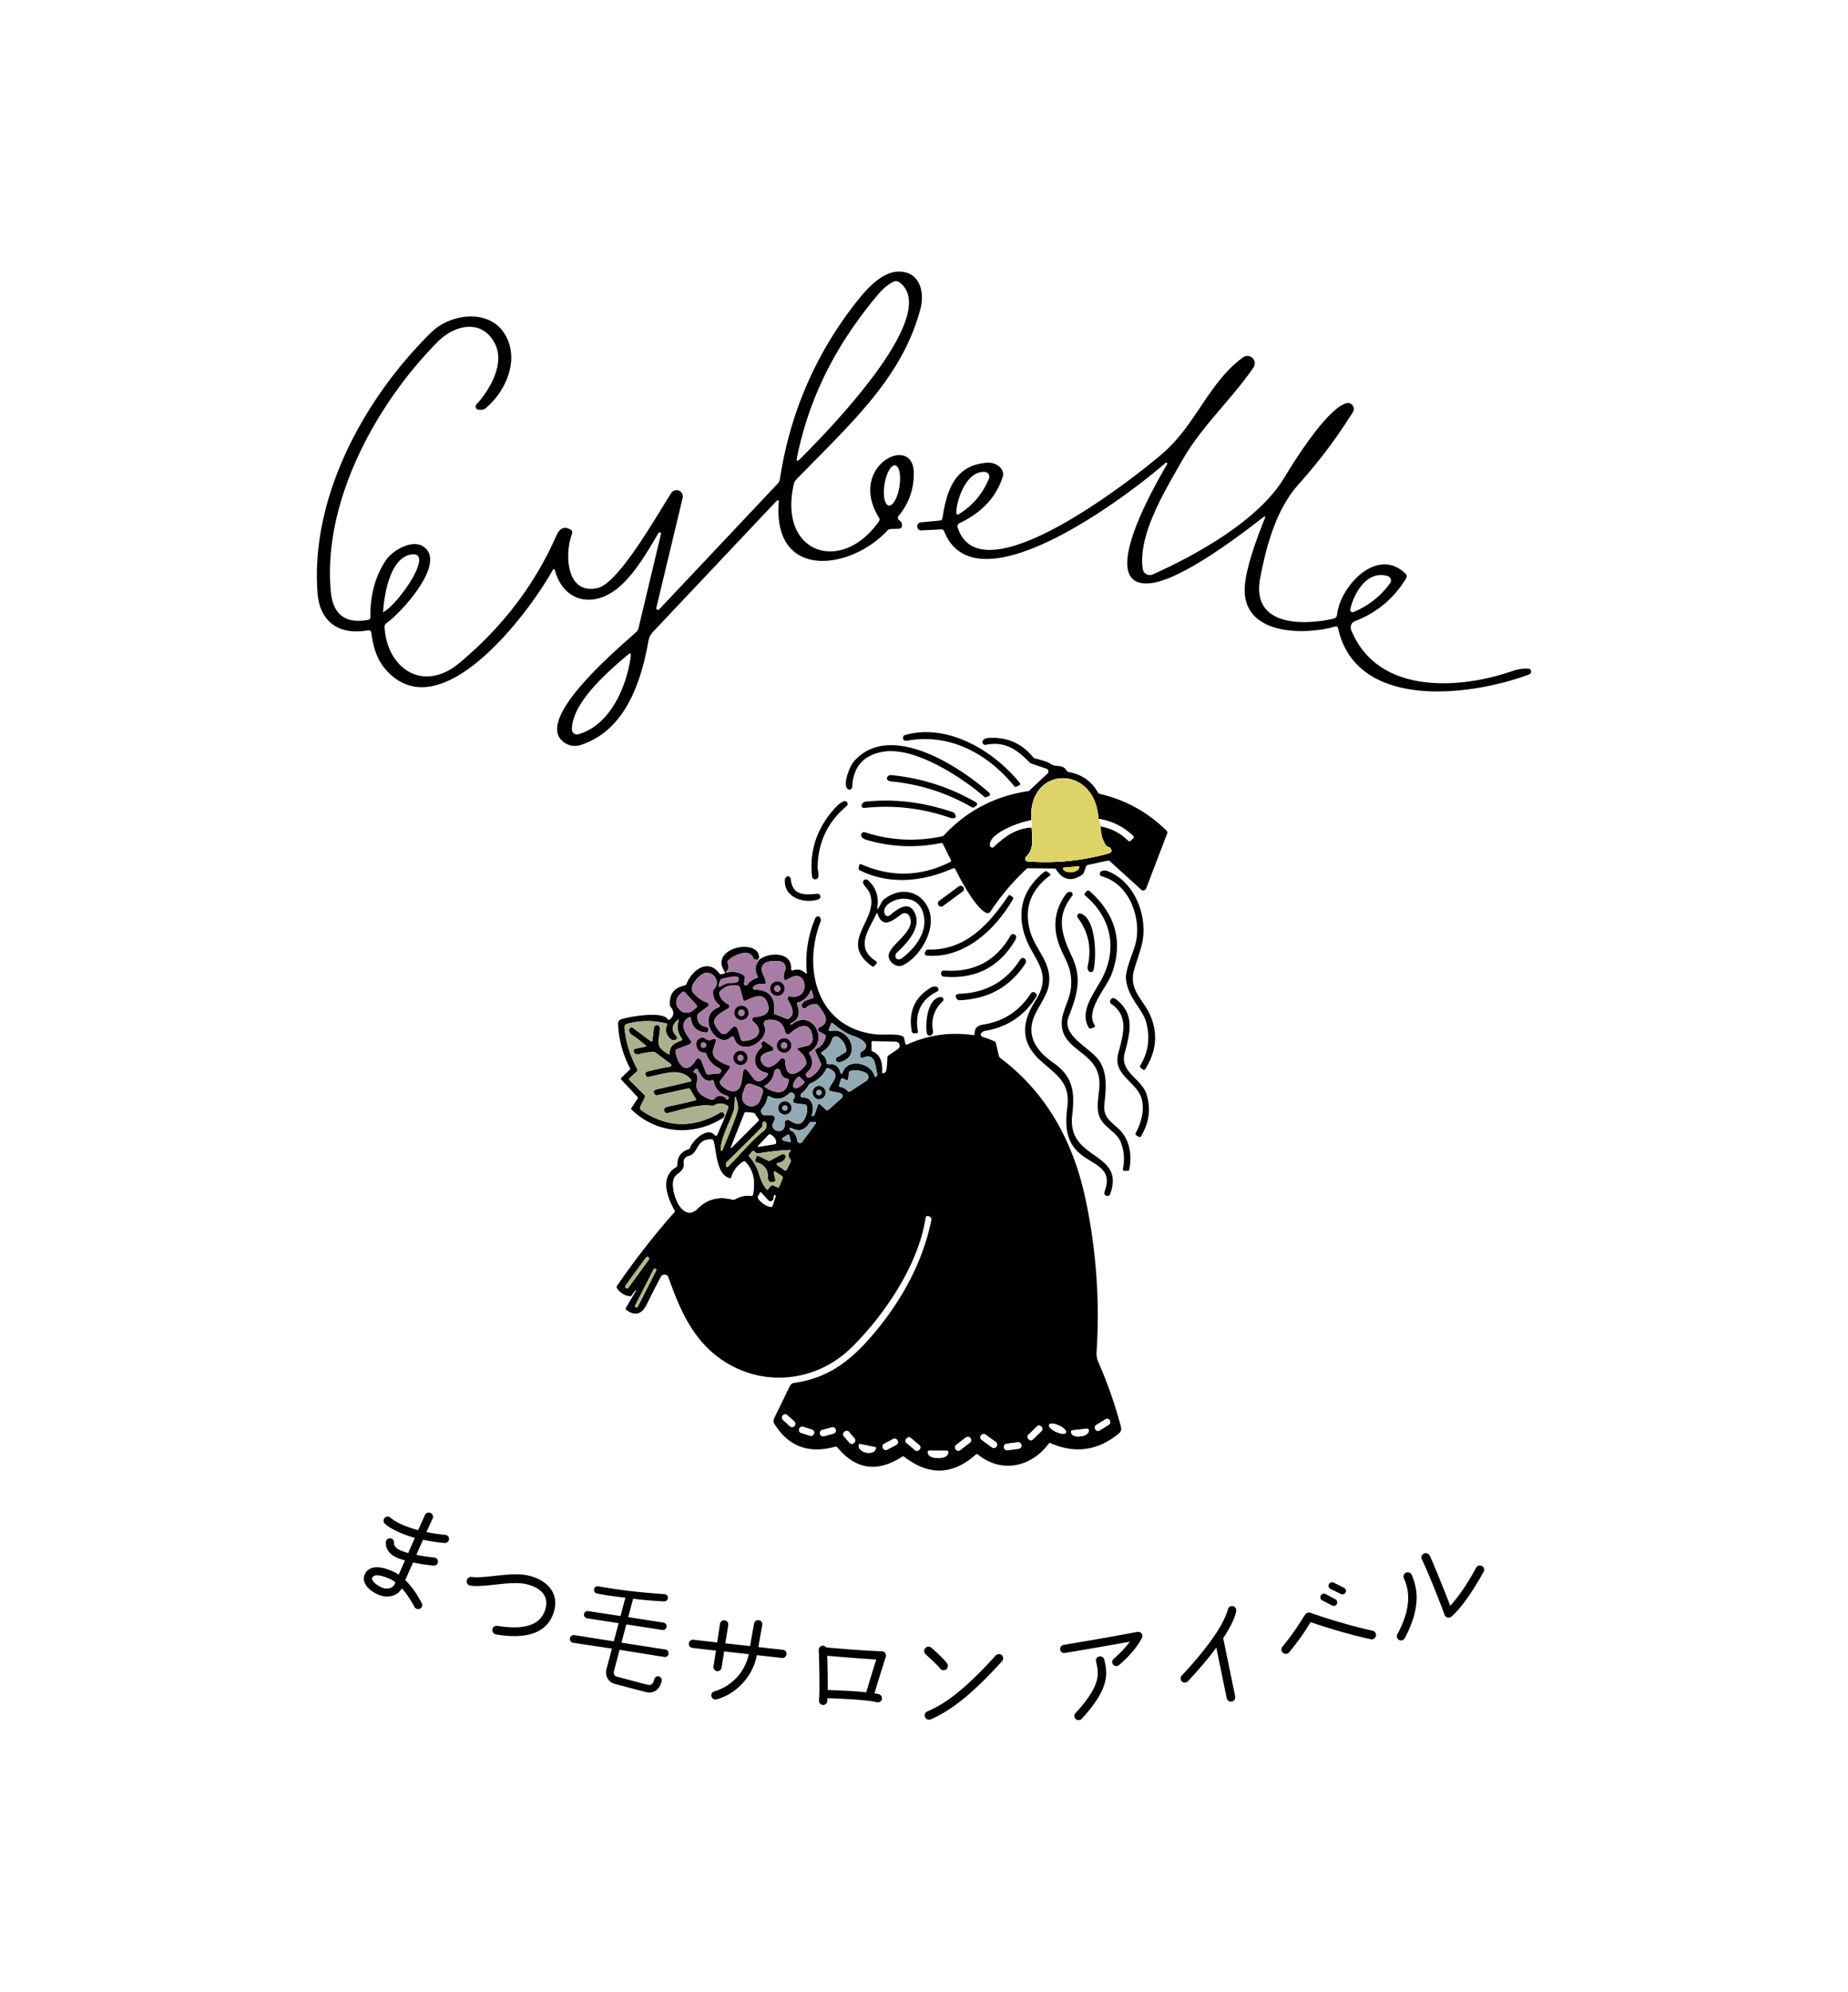 <?xml version="1.0" encoding="UTF-8"?> <svg xmlns="http://www.w3.org/2000/svg" width="617.155" height="176mm" viewBox="0 0 462.866 498.898"><defs><style>.cls-1{fill:#92aab4}.cls-1,.cls-2,.cls-3,.cls-4,.cls-6,.cls-7,.cls-8{stroke-width:0}.cls-2{fill:#a87da5}.cls-4{fill:none}.cls-6{fill:#b0ba86}.cls-7{fill:#fff}.cls-8{fill:#aab18d}</style></defs><path class="cls-7" d="M0 0h462.866v498.898H0z" id="_レイヤー_2"></path><g id="_レイヤー_1"><path class="cls-4" d="M247.72 119.836a1.182 1.182 0 0 0-.973-1.607c-4.382-.48-7.079 6.404-7.221 10.047-.026.635.233.778.765.44 3.435-2.164 5.911-5.133 7.428-8.88zm-23.503-3.267c-1.026-.168-2.232 1.958-2.675 4.731-.438 2.776.028 5.161 1.063 5.33 1.027.168 2.233-1.958 2.675-4.731.439-2.776-.028-5.161-1.063-5.33zM102.862 138.91c-6.338 1.152-6.914 14.45-6.914 14.45 3.824-1.934 13.252-15.603 6.914-14.45zm236.177 14.4c3.733-1.582 6.78-3.98 9.126-7.208a1.173 1.173 0 0 0-.622-1.815c-5.224-1.53-8.478 4.433-9.334 8.336a.606.606 0 0 0 .83.687z"></path><path class="cls-3" d="M382.806 167.493c-1.258-.091-2.645.116-4.162.648-13.405 4.615-33.668 5.795-40.215-10.346-.35-.881.065-1.866.947-2.203 5.497-2.127 9.762-5.705 12.808-10.722a.946.946 0 0 0-.155-1.18c-7.066-6.896-16.361 3.112-17.139 10.307-.052.48-.402.869-.868.972-7.675 1.737-20.743 1.958-18.37-10.254 1.568-8.129 3.98-17.126 9.645-23.453a130.373 130.373 0 0 0 13.56-18.033c.74-1.192-.415-2.644-1.75-2.204-4.952 1.673-12.809 14.3-15.57 18.837-6.352 10.45-21.715 19.058-32.8 24.023a1.792 1.792 0 0 1-2.514-1.374c-1.27-8.647 5.795-20.004 10.047-27.471 4.693-8.207 12.264-15.09 17.683-22.973a1.851 1.851 0 0 0-.233-2.372 1.832 1.832 0 0 0-2.373-.182c-8.53 6.197-11.849 16.854-19.99 23.932-6.547 5.704-45.829 36.896-51.507 18.617a.837.837 0 0 1 .44-.999c5.614-2.644 9.231-6.52 10.852-11.616.648-2.035-1.725-3.668-3.695-3.552-8.284.467-10.32 6.897-11.396 13.91a.703.703 0 0 1-.635.597l-4.77.44a1.008 1.008 0 0 0-.908 1.077.997.997 0 0 0 1.05.933l4.978-.246c.35-.013.584.143.713.467 8.025 20.315 47.06-9.723 55.435-17.113a.274.274 0 0 1 .35-.013.28.28 0 0 1 .065.35c-2.502 4.227-18.02 30.738-4.55 29.83 7.583-.505 22.48-11.745 28.585-16.542.532-.427.674-.324.415.312-3.124 7.765-4.796 13.495-5.004 17.164-.674 12.083 14.87 12.122 22.61 9.879.427-.117.687.039.777.466 4.616 20.717 33.409 16.945 47.851 11.526.752-.286.583-1.388-.207-1.44zm-143.28-39.217c.142-3.643 2.839-10.527 7.22-10.047.779.09 1.258.881.973 1.607-1.517 3.747-3.993 6.716-7.428 8.88-.532.338-.791.195-.765-.44zm98.683 24.347c.856-3.903 4.11-9.866 9.334-8.336a1.173 1.173 0 0 1 .622 1.815c-2.346 3.228-5.393 5.626-9.126 7.208a.606.606 0 0 1-.83-.687z"></path><path class="cls-4" d="M157.307 163.966c-5.237 4.408-14.001 12.031-14.066 18.734-.013.842.79 1.452 1.608 1.231 8.115-2.295 12.225-12.29 13.132-19.589.091-.713-.142-.83-.674-.376zm-54.445-25.056c-6.338 1.152-6.914 14.45-6.914 14.45 3.824-1.934 13.252-15.603 6.914-14.45zm119.743-12.28c1.027.168 2.233-1.958 2.675-4.731.439-2.776-.028-5.161-1.063-5.33-1.026-.168-2.232 1.958-2.675 4.731-.438 2.776.028 5.161 1.063 5.33zm-22.218-11.655c5.056-5.07 36.002-36.053 24.891-44.26a1.438 1.438 0 0 0-1.49-.142c-1.362.648-2.723 1.802-4.11 3.474-10.41 12.51-16.957 25.41-20.056 40.513-.194.985.052 1.128.765.415z"></path><path class="cls-3" d="M199.428 120.135c13.975-14.39 26.369-25.397 31.049-42.51 1.244-4.511-.104-9.606-5.354-9.593-4.291 0-8.194 4.511-10.787 7.817-10.163 13.029-16.49 27.743-18.992 44.156-.065.44-.26.817-.557 1.14l-29.688 31.504c-.299.31-.817.026-.713-.39l6.598-27.548a1.561 1.561 0 0 0-.907-1.802 1.553 1.553 0 0 0-1.932.57c-3.267 4.966-13.055 22.597-18.474 23.815-7.934 1.79-8.31-8.673-6.378-13.625.13-.35 0-.752-.324-.96-.83-.53-1.582-.621-2.256-.271-.506.246-.972.855-1.413 1.853-5.38 12.2-13.47 22.804-24.282 31.814-8.971 7.468-18.072 1.452-18.694-8.997a1.11 1.11 0 0 1 .492-1.024c3.682-2.645 13.91-13.833 10.074-18.422-2.749-3.306-8.505.065-10.255 2.697-2.645 3.98-3.928 8.686-3.863 14.144.013.453-.208.713-.649.79-5.665.999-8.763-1.4-9.282-7.208-2.035-22.583 11.512-47.111 26.862-62.539 4.148-4.161 11.02-5.834 14.286.584 2.515 4.965-1.335 11.577-4.64 15.155a.81.81 0 0 0 .595 1.36h.662c.363 0 .713-.129.985-.349 5.224-4.343 8.634-12.355 4.862-18.565-3.916-6.469-13.574-5.25-18.449-.466-16.697 16.412-30.297 41.135-28.469 65.313.558 7.286 5.536 10.63 12.653 9.308a.706.706 0 0 1 .83.61c.454 3.85 1.582 6.845 3.37 8.958 13.613 16.14 36.002-13.807 41.966-24.515.298-.532.518-.506.687.077 2.048 7.273 8.62 9.166 14.597 5.121 4.603-3.111 8.453-9.762 11.28-14.623a.353.353 0 0 1 .427-.143.35.35 0 0 1 .207.402l-5.639 23.62c-.09.364-.272.675-.545.921-3.59 3.306-26.148 21.948-18.098 27.627 1.323.933 2.749 1.14 4.279.635 11.071-3.669 15.012-15.66 16.853-25.98a4.504 4.504 0 0 1 1.18-2.347l30.997-32.851c.182-.194.519-.052.493.22-1.647 19.719 17.825 17.32 27.134 7.325.272-.285.596-.428.998-.44l1.84-.053c.636-.012.921-.337.882-.972a1.442 1.442 0 0 0-.7-1.154.716.716 0 0 1-.168-1.076c2.58-3.124 3.85-6.702 3.824-10.734-.052-10.164-16.762-1.776-8.725 11.162.195.311.182.622-.026.92-9.386 13.419-25.331 8.038-21.287-9.385.091-.415.285-.778.584-1.076zm.194-5.575c3.099-15.103 9.646-28.003 20.056-40.513 1.387-1.672 2.748-2.826 4.11-3.474a1.438 1.438 0 0 1 1.49.142c11.11 8.207-19.835 39.19-24.891 44.26-.713.713-.96.57-.765-.415zm-96.76 24.35c6.338-1.153-3.09 12.516-6.914 14.45 0 0 .576-13.298 6.914-14.45zm55.12 25.432c-.908 7.3-5.018 17.294-13.133 19.59-.817.22-1.62-.39-1.608-1.232.065-6.703 8.829-14.326 14.066-18.734.532-.453.765-.337.674.376zm63.56-43.042c.443-2.773 1.649-4.9 2.675-4.731 1.035.169 1.502 2.554 1.063 5.33-.442 2.773-1.648 4.9-2.675 4.731-1.034-.169-1.501-2.554-1.063-5.33zM103.807 402.504a26.881 26.881 0 0 0-1.784-2.912c-.408-.568-.883-1.198-1.394-1.749-.57 1.107-1.58 1.789-2.815 1.988a5.442 5.442 0 0 1-3.092-.395c-1-.457-1.807-.984-2.397-1.572-.95-.91-1.553-2.234-.965-3.523.48-1.051 1.443-1.629 2.577-1.746 1.225-.108 2.698.215 4.723 1.14.42.191.817.436 1.202.707.43-1.01.995-2.246 1.569-3.573-.758-.22-1.543-.45-2.267-.813-1.355-.65-2.088-1.621-2.35-2.439-.273-.793-.177-1.353-.131-1.522.123-.547.68-.865 1.229-.742s.864.68.754 1.202c.034.62.55 1.3 1.391 1.685.71.323 1.456.569 2.187.776a200.44 200.44 0 0 1 1.677-3.81 26.188 26.188 0 0 1-4.179-1.496c-1.525-.696-2.61-1.382-3.331-2.03a1.026 1.026 0 0 1-.065-1.458.995.995 0 0 1 1.433-.077c.495.448 1.448 1.074 2.816 1.698 1.104.505 2.44.988 4.138 1.445.648-1.42 1.235-2.772 1.715-3.824.24-.526.867-.716 1.393-.476s.767.827.526 1.353l-1.56 3.418a45.04 45.04 0 0 0 4.732.7c.572.07.99.547.92 1.118-.071.572-.574.977-1.12.92-2.01-.189-3.793-.462-5.383-.807a197.931 197.931 0 0 0-1.664 3.784c1.511.309 3.006.515 4.524.669.546.058.94.587.881 1.132a1.015 1.015 0 0 1-1.106.893c-1.727-.185-3.43-.422-5.138-.789-.754 1.722-1.45 3.247-1.952 4.415.857.837 1.588 1.743 2.213 2.6.666.908 1.672 2.67 1.937 3.204.25.496.038 1.098-.457 1.349s-1.137.053-1.387-.443zm-4.757-6.144a6.012 6.012 0 0 0-1.23-.785c-1.368-.625-2.386-.899-3.087-.965-.584-.044-1.242.006-1.506.584-.132.289.035.62.211.859.313.429.982 1.052 2.113 1.568 1.104.504 2.769.407 3.307-.841l.192-.42zm32.867 13.197c-2.662.495-5.445.21-7.65-.145-.584-.085-1.03-.642-.936-1.253s.66-.993 1.271-.898c1.568.25 3.43.452 5.187.342 2.948-.179 5.628-1.158 6.685-4.127 1.349-3.877-1.362-5.916-4.712-6.679-1.82-.402-4.33-.25-6.822.028-2.52.27-5.005.613-7.094.36a1.058 1.058 0 0 1-.944-1.226c.094-.61.615-1.04 1.226-.944 1.614.206 4.052-.093 6.572-.362 2.547-.26 5.223-.535 7.553-.013 4.67 1.018 8.167 4.471 6.318 9.582-1.105 3.106-3.497 4.74-6.654 5.335zm29.664 14.241l-7.63-2.017c-1.704-.45-2.453-2.144-2.024-3.765l1.337-5.058-9.72-1.463c-.518-.077-.861-.587-.784-1.104.077-.519.594-.89 1.111-.813l9.873 1.563 1.204-4.555-7.872-1.214a.96.96 0 0 1-.791-1.077c.077-.517.544-.813 1.061-.736l8.075 1.238 1.212-4.583c-2.226-.29-4.67-.547-7.103-1.07-.51-.106-.82-.517-.736-1.062.105-.51.552-.842 1.062-.737 5.449.992 11.03 1.6 16.585 1.963.497.042.89.474.849.972a.935.935 0 0 1-.972.85c-1.892-.082-5.758-.387-7.746-.673l-1.22 4.611 8.817 1.374a.894.894 0 0 1 .772 1.042c-.078.517-.53.876-1.049.799l-9.02-1.398-1.211 4.584 11.027 1.719c.518.076.834.58.757 1.097-.077.517-.551.841-1.069.763l-11.188-1.79-1.389 5.253c-.162.615-.01 1.283.66 1.46l7.603 2.01c1.145.303 1.539-.28 1.827-1.37.133-.503.635-.82 1.138-.687.503.134.84.67.706 1.174-.569 2.152-1.972 3.276-4.152 2.7zm34.269-8.502l-6.275-.704c-.945 5.146-5.048 9.731-10.134 11.088a1.028 1.028 0 0 1-1.247-.75 1.025 1.025 0 0 1 .722-1.252c4.305-1.26 7.738-4.878 8.618-9.331l-6.162-.685-.638 4.085c-.102.57-.638.944-1.207.843a1.024 1.024 0 0 1-.82-1.173l.619-3.972c-1.358-.124-4.434-.495-5.958-.678-.545-.067-.892-.599-.824-1.145.073-.574.552-.958 1.127-.886l5.957.678.716-4.688c.101-.57.638-.944 1.207-.843s.949.61.848 1.179l-.725 4.569 6.19.69 1.008-5.665c.1-.569.66-.91 1.23-.808.57.101.92.604.819 1.173l-.987 5.55 6.162.684c.574.073.959.553.886 1.127-.073.574-.557.987-1.131.914zm23.184 8.853c.458.07.83.133 1.167.25.537.165.83.772.665 1.31-.164.536-.769.8-1.308.664-2.238-.61-9.874-.924-12.305-.999-.024.259-.019.52-.04.751a1.037 1.037 0 0 1-1.13.943 1.037 1.037 0 0 1-.943-1.13c.144-1.584.112-4.751.072-7.513-.014-1.133-.07-3.722-.148-5.094a1.046 1.046 0 0 1 1-1.1c.35-.025.651.176.86.427 4.665.423 9.364.79 14.02.98.694.034 1.123.74.92 1.39-.971 3.018-1.944 6.065-2.83 9.12zm-11.834-9.405c.09 2.854.148 5.732.123 8.575 3.211.117 6.596.25 9.643.584a416.36 416.36 0 0 1 2.515-8.22 400.67 400.67 0 0 1-12.281-.939zm29.776 3.42c-.463.345-1.186.255-1.53-.238-.662-.87-2.101-2.177-3.627-3.57a1.091 1.091 0 0 1-.051-1.533c.406-.431 1.1-.486 1.532-.08 1.526 1.394 2.994 2.7 3.885 3.89.374.464.255 1.186-.209 1.53zm3.29 8.194c-2.9 2.212-5.189 3.475-7.187 4.334a1.082 1.082 0 0 1-.829-1.998c1.852-.802 3.967-1.891 6.722-4.018 2.755-2.128 6.12-5.235 10.419-9.986.407-.432 1.1-.487 1.532-.08.432.406.458 1.071.052 1.503-4.356 4.809-7.81 8.03-10.71 10.245zm40.022-9.278c-.424.366-1.098.325-1.465-.1s-.322-1.07.102-1.437c1.885-1.634 3.226-3.179 4.06-4.318-3.679.67-10.983 1.945-16.267 2.821-.571.093-1.076-.259-1.168-.83a1.038 1.038 0 0 1 .856-1.2c3.655-.61 8.282-1.383 11.988-2.056l6.529-1.19c.826-.15 1.475.71 1.094 1.479-.926 1.877-2.756 4.26-5.729 6.83zm-4.128 6.041c-.88 2.046-2.476 4.434-5.228 7.415-.39.421-1.086.44-1.508.05a1.05 1.05 0 0 1-.047-1.478c2.65-2.852 4.12-5.081 4.857-6.82.738-1.74.806-2.97.678-4.119-.073-.66-.232-1.312-.395-1.991a1.044 1.044 0 0 1 .792-1.252c.568-.12 1.159.221 1.28.789.16.652.328 1.389.42 2.222.16 1.437.029 3.138-.85 5.184zm30.551-13.295l-.337.512 3.003 14.582a1.098 1.098 0 0 1-.854 1.298c-.595.122-1.147-.265-1.27-.86l-2.606-12.657c-1.75 2.397-4.07 5.177-7.118 8.432-.39.405-1.058.454-1.491.071-.405-.389-.431-1.092-.042-1.497 4.356-4.645 7.164-8.353 8.928-11.107 1.916-3.022 2.5-4.913 2.6-5.435.121-.556.742-.98 1.299-.858.556.121.928.783.807 1.339-.243 1.26-1.07 3.26-2.919 6.18zm36.609.781c-6.539-1.428-12.858-3.528-15.052-4.282a94.71 94.71 0 0 1-1.47 2.32 62.829 62.829 0 0 1-3.91 5.237c-.396.484-1.047.53-1.53.134-.483-.398-.538-1.076-.142-1.56 1.597-1.905 2.823-3.637 3.757-5.039s1.548-2.465 1.976-3.048c.276-.386.801-.546 1.272-.387 1.595.574 3.2 1.083 4.806 1.593 2.903.901 6.814 2.039 10.761 2.895.582.126.969.703.843 1.285-.124.582-.73.977-1.311.852zm-9.67-8.455l-2.473-1.273c-.433-.232-.593-.757-.362-1.19s.777-.629 1.21-.397l2.452 1.31a.873.873 0 0 1 .362 1.189.873.873 0 0 1-1.19.361zm2.207-2.877l-2.583-1.24c-.432-.231-.656-.767-.425-1.2s.777-.63 1.21-.398l2.563 1.276c.433.231.648.74.416 1.173s-.748.62-1.18.39zm18.963.87c.008 2.62-.713 5.976-2.978 10.213a1.03 1.03 0 0 1-1.42.425c-.523-.287-.71-.898-.424-1.42 2.144-4 2.717-6.951 2.705-9.196s-.624-3.742-1.083-4.866c-.219-.536.023-1.165.558-1.384.536-.219 1.203.04 1.422.574.47 1.151 1.21 3.035 1.22 5.654zm16.786-6.457c-3.728 6.771-6.65 10.09-8.128 11.288a1.069 1.069 0 0 1-1.663-.476c-.543-1.558-1.813-4.818-3.061-7.868-1.018-2.49-2.056-4.875-2.628-6.047-.273-.513-.031-1.143.483-1.415s1.196-.053 1.47.46c.539 1.091 1.6 3.688 2.628 6.203.93 2.274 1.878 4.667 2.524 6.401 2.588-2.838 4.672-6.22 6.52-9.568.286-.523.907-.684 1.43-.397s.71.896.425 1.419zM254.068 196.959c.118.144.314.19.485.111l.668-.327c.334-.164.386-.393.15-.688-6.569-8.082-18.108-14.997-28.764-11.913a.543.543 0 0 0-.393.393c-.104.373-.039.655.204.851.19.151.484.197.897.125 10.662-1.893 20.164 3.346 26.753 11.448z"></path><path class="cls-3" d="M275.477 198.858a.716.716 0 0 1-.485-.36c-1.61-2.83-4.034-4.526-7.276-5.095a.841.841 0 0 1-.563-.374c-.733-1.087-1.244-1.06-2.692-1.218-.982-.105-1.63-.766-2.423-1.035a36.447 36.447 0 0 0-2.764-.792.982.982 0 0 1-.543-.34c-2.882-3.504-6.621-5.102-11.225-4.795-.596.04-1.022.243-1.29.603a.71.71 0 0 0 .713 1.113c4.82-.982 7.886 1.245 11.055 4.526a.517.517 0 0 0 .19.118l3.923 1.342a.733.733 0 0 1 .262 1.231l-4.578 4.277a.425.425 0 0 1-.21.105c-8.35 1.231-15.396 4.912-21.127 11.048a.903.903 0 0 1-.51.282c-6.53 1.382-12.955 1.041-19.275-1.015-.694-.23-1.27.57-.838 1.159.242.327.642.57 1.185.727 6.15 1.814 12.378 2.082 18.685.805.23-.045.393.033.498.243l1.964 4.001c.112.23.053.406-.176.518-7.322 3.66-14.736 3.85-22.248.57-.281-.125-.458-.033-.524.268l-.157.668a.48.48 0 0 0 .256.537c7.459 3.746 15.848 2.868 23.249-.406.367-.164.635-.066.812.295 1.277 2.639 4.951 9.457 7.57 10.747.479.235.872.13 1.167-.315a59.072 59.072 0 0 1 8.965-10.616.743.743 0 0 1 .524-.203l6.608.085c.112.007.21.06.269.151 1.696 2.73 3.877 3.209 6.542 1.421.21-.137.367-.34.452-.576l.57-1.533a.585.585 0 0 1 .432-.366l4.925-1.075a.669.669 0 0 1 .63.17l7.819 7.1a.764.764 0 0 0 1.23-.295l5.28-13.792a.582.582 0 0 0-.145-.668c-4.702-4.657-10.275-7.735-16.726-9.241zm-5.128 18.207c.059.68-.786 1.316-1.893 1.42l-.13.007c-1.1.105-2.05-.366-2.116-1.054v-.013c0-.053.033-.092.085-.098l3.95-.36a.095.095 0 0 1 .104.084v.014zm13.432-7.04l-.622.556a.426.426 0 0 1-.583-.013c-1.945-1.919-4.244-3.111-6.91-3.59-.032 1.815.414 3.413 1.324 4.795.078.118.19.21.32.262.479.17.76.327.846.478.386.642.196 1.067-.57 1.277a58.778 58.778 0 0 1-20.185 1.99c-.589-.045-.844-.765-.412-1.165 2.056-1.919 1.526-4.492 1.428-7.04-.007-.23-.125-.328-.348-.308-3.883.36-6.608 2.423-9.155 4.846a.557.557 0 0 1-.937-.327c-.432-3.078 7.722-5.92 9.975-6.235.248-.033.366-.17.353-.419-.733-13.426 16.013-13.74 16.792-.026 3.353.517 6.255 1.945 8.697 4.276a.438.438 0 0 1-.013.642z"></path><path class="cls-3" d="M247.106 199.65l.603-.294a.451.451 0 0 0 .104-.74c-7.78-6.91-25.305-18.187-34.107-7.682-.806.962-2.744 5.606-1.363 6.712.262.21.537.21.826-.006a.612.612 0 0 0 .268-.498c.262-5.115 2.888-8.068 7.872-8.86 7.853-1.239 19.497 6.332 25.208 11.29a.495.495 0 0 0 .59.078z"></path><path class="cls-3" d="M244.002 202.192l.498-.341a.518.518 0 0 0-.033-.878c-6.595-3.805-13.668-6.077-21.22-6.817-.425-.046-.759.118-.995.49a.63.63 0 0 0 .19.846c.184.124.465.21.852.249 7.184.707 13.89 2.868 20.132 6.477a.503.503 0 0 0 .576-.026z"></path><path class="cls-7" d="M273.172 205.767c.465-.903 1.106-1.126 1.925-.661-.78-13.714-17.525-13.4-16.792.026.013.249-.105.386-.353.42-2.253.314-10.407 3.156-9.975 6.234.066.452.61.642.937.327 2.547-2.423 5.272-4.486 9.155-4.846.223-.02.34.079.347.308.099 2.548.63 5.121-1.427 7.04-.432.4-.177 1.12.412 1.166a58.778 58.778 0 0 0 20.185-1.991c.766-.21.956-.635.57-1.277-.086-.15-.367-.308-.845-.478a.698.698 0 0 1-.321-.262c-.91-1.382-1.356-2.98-1.323-4.794l-2.174-.517a.485.485 0 0 1-.321-.695z"></path><path class="cls-3" d="M238.677 203.442c-7.027-2.41-14.008-3.32-20.937-2.724-.832.072-1.31-.046-1.84.74a.59.59 0 0 0 .55.923c7.289-.792 14.447.02 21.474 2.443.288.098.53.15.72.15.793.007.944-.392.453-1.198a.785.785 0 0 0-.42-.334zm-26.628-1.532a.707.707 0 0 0 .144-.924.718.718 0 0 0-.904-.261c-.648.3-1.244.74-1.794 1.316-4.624 4.84-6.877 10.8-6.091 17.525.105.871 1.342.95 1.545.092.184-.753-.17-1.768-.157-2.495.105-6.202 2.522-11.29 7.257-15.253z"></path><path class="cls-7" d="M275.097 205.106c-.819-.465-1.46-.242-1.925.661a.485.485 0 0 0 .32.695l2.175.517c2.665.478 4.964 1.67 6.91 3.589a.425.425 0 0 0 .582.013l.622-.557a.438.438 0 0 0 .013-.642c-2.442-2.331-5.344-3.759-8.697-4.276z"></path><path d="M270.244 216.966l-3.949.36a.094.094 0 0 0-.085.099v.013c.065.688 1.015 1.16 2.115 1.054l.131-.006c1.107-.105 1.952-.74 1.893-1.421v-.014a.095.095 0 0 0-.105-.085z" fill="#e1d366" stroke-width="0"></path><path class="cls-3" d="M284.037 243.045c.674-2.482 1.8-5.279 2.167-7.473 1.081-6.549-2.089-14.722-8.71-17.335-.753-.295-1.349-.256-1.788.13a.668.668 0 0 0 .262 1.147c6.759 1.827 9.824 10.04 8.593 16.261-.426 2.155-2.692 7.034-2.548 9.228.301 4.755 4.14 7.702 5.05 10.996 1.067 3.858.582 7.486-1.448 10.885-.138.236-.105.439.111.602l.577.446a.358.358 0 0 0 .517-.092c2.875-4.539 3.268-9.116 1.179-13.734-1.71-3.785-5.298-6.136-3.962-11.061zm-21.154-23.669c.275-.21.269-.412-.013-.615l-.635-.439a.53.53 0 0 0-.636.026c-5.22 4.224-6.896 9.43-5.03 15.62 1.9 6.313 7.44 9.391 2.823 16.602-3.451 5.396-3.962 10.38 1.18 15.063 3.942 3.589 7.537 5.423 6.764 11.605-.648 5.2-.366 9.483 4.349 12.633 3.353 2.24 6.857 3.347 5.043 8.416-.256.727-.079 1.146.53 1.264a.708.708 0 0 0 .806-.459c3.884-10.78-10.826-8.278-9.516-19.673.655-5.632.38-9.62-4.67-13.157-4.433-3.105-7.184-7.073-4.466-12.483 1.028-2.05 2.711-4.5 3.157-6.444 1.336-5.823-3.092-9.077-4.52-13.957-1.643-5.632-.032-10.301 4.834-14.002zm-58.169 4.506c-3.078.275-6.156.55-6.635-3.523-.032-.328-.13-.557-.281-.694-.347-.321-.72-.217-1.12.32a.313.313 0 0 0-.066.151c-.543 4.676 4.866 6.366 8.396 5.135a.718.718 0 0 0 .465-.826.709.709 0 0 0-.76-.563zm13.707 18.161c.223.157.42.13.596-.079l.504-.602a.406.406 0 0 0-.098-.596c-5.462-3.445-1.729-7.931.085-11.893.112-.25.21-.243.295.013 1.303 4.047 4.093 1.46 6.032.085a1.304 1.304 0 0 1 1.892.432c1.873 3.406-3.595 6.379-4.938 9.123-.956 1.952 1.572 4.093 3.301 3.275 4.525-2.135 8.468-9.202 6.543-13.976-1.932-4.788-7.178-5.803-11.219-2.535-.629.511-.89 1.421-1.362 2.096-.295.42-.4.38-.315-.124.44-2.712-.34-4.971-2.338-6.785a.752.752 0 0 0-.962-.033.747.747 0 0 0-.184.943c.459.819 1.231 1.428 1.592 2.338 2.58 6.654-8.193 12.044.576 18.318zm13.085-11.821c.347 3.916-2.58 7.499-5.508 9.738-.268.203-.524.321-.766.34-.413.04-.694-.084-.845-.372a1.058 1.058 0 0 1 .216-1.264c2.66-2.515 6.49-6.51 4.356-10.315-1.631-2.908-4.624-.262-6.137.969a.751.751 0 0 1-1.133-.223c-1.925-3.497 9.064-7.335 9.817 1.127z"></path><rect class="cls-3" x="234.322" y="223.679" width="7.689" height="1.611" rx=".753" ry=".753" transform="rotate(-36.4 238.167 224.485)"></rect><path class="cls-3" d="M272.89 223.181a.514.514 0 0 0-.733.06l-.42.51a.403.403 0 0 0 .053.563c6.464 5.436 8.147 13.131 4.303 20.643-1.887 3.687-5.888 8.305-3.38 12.49a.427.427 0 0 0 .524.176l.7-.268c.335-.131.407-.347.204-.649-2.397-3.588 3.11-9.437 4.322-12.783 2.882-7.964 1.022-14.88-5.573-20.742z"></path><path class="cls-3" d="M280.081 282.66c-2.024-1.86-3.805-2.907-3.471-6.057.386-3.733.884-7.643-1.303-10.911-2.194-3.275-9.542-6.196-7.656-10.983 2.128-5.416 3.386-9.614.904-14.939-2.594-5.553-4.198-10.052-.04-15.331a.652.652 0 0 0-.543-1.055c-.393.02-.734.23-1.029.636-2.39 3.307-3.137 6.903-2.226 10.773 1.152 4.905 4.1 6.844 3.517 12.666-.302 3.052-2.24 5.79-2.3 8.671-.163 7.597 10.001 7.054 9.419 16.065-.151 2.404-.865 5.311.058 7.59 1.088 2.673 4.303 3.675 5.345 6.419.805 2.102.969 4.303.497 6.608a.394.394 0 0 0 .393.478h.937a.23.23 0 0 0 .222-.177c.82-3.74.164-7.8-2.724-10.452zm-47.592-44.815a.615.615 0 0 0-.583.32l-.197.335a.58.58 0 0 0 .452.877c9.34.78 17.152-6.516 21.547-14.133.137-.235.091-.432-.125-.589l-.497-.36a.383.383 0 0 0-.538.098c-4.813 7.126-10.786 13.74-20.06 13.452z"></path><path class="cls-3" d="M270.637 228.827c-.609-.15-1.074.543-.694 1.048 2.665 3.536 3.504 7.544 2.515 12.017-.131.603-.04 1.068.268 1.389a.693.693 0 0 0 1.173-.315c.779-3.163.622-11.958-2.627-13.858a2.527 2.527 0 0 0-.635-.281zm4.486 112.423a5.584 5.584 0 0 1-.465-2.653 139.807 139.807 0 0 0-2.777-38.26c-3.025-14.232-9.692-26.583-21.317-35.3a1.022 1.022 0 0 1-.393-.603l-.727-3.124a.674.674 0 0 0-.373-.458c-.897-.426-1.82-.78-2.777-1.054-.21-.06-.367-.144-.465-.25-.386-.405-.203-.811.537-1.217a.769.769 0 0 1 .269-.092c5.652-.923 9.974-3.812 12.98-8.665.138-.216.111-.419-.065-.602l-.276-.275a.68.68 0 0 0-1.054.111c-2.842 4.395-6.798 7.001-11.86 7.82-1.533.249-2.22.766-2.253 2.338-.007.249-.131.354-.374.32-5.743-.824-11.244-.045-16.503 2.345-.256.112-.413.033-.472-.235l-.308-1.33a.71.71 0 0 0-.367-.485c-1.349-.74-4.8-.281-6.784-.497-14.56-1.611-18.417-16.308-13.74-28.351a.706.706 0 0 0 .032-.42c-.177-.746-.53-.969-1.06-.668-.164.092-.289.25-.374.465-1.794 4.284-2.489 8.763-2.083 13.446.033.373-.091.432-.36.17-.897-.858-1.958-1.074-3.17-.642a.295.295 0 0 1-.393-.294c.276-4.382-5.272-4.316-7.78-2.542-1.244 1.317-1.447 2.738-.602 4.25.098.178.013.4-.184.46a4.595 4.595 0 0 0-2.423 1.689c-.282.373-.871.124-.799-.334l.223-1.46a.482.482 0 0 0-.21-.472c-1.218-.851-2.56-1.12-4.028-.812-.51.111-.596-.033-.248-.426.465-.524.51-1.146.15-1.866a.589.589 0 0 1 .112-.675c1.336-1.323 5.291-3.15 6.293-.688a.789.789 0 0 0 .478.459c.298.103.572.03.821-.202-.023-.038.021-.09.155-.158.308-5.24-12.653-2.692-8.618 3.353.203.295.124.478-.23.55l-.661.124a.398.398 0 0 1-.4-.157c-2.862-3.988-6.994-.78-8.252 2.6a.556.556 0 0 1-.406.354c-2.691.55-3.936 2.18-3.74 4.886a.945.945 0 0 0 .21.543c.95 1.186.839 2.233-.32 3.144-.177.137-.321.111-.433-.085-1.257-2.155-9.856-.655-11.73.026a1.106 1.106 0 0 0-.726 1.087c.17 3.93 1.166 7.63 2.986 11.1.085.164.066.315-.072.44l-2.043 1.931c-.19.184-.197.374-.02.564l3.995 4.263c.131.131.144.34.04.498l-1.526 2.279a.348.348 0 0 0 .045.445c6.34 6.13 15.58 6.726 22.955 2.024l.19-.34c.347-.63-.36-1.317-.976-.95-6.726 3.988-13.301 3.805-19.713-.537a.813.813 0 0 1-.268-1.041l1.107-2.181c.124-.243.085-.465-.105-.662l-3.78-3.772c-.13-.138-.123-.269.014-.393l1.9-1.716a.47.47 0 0 0 .098-.59 26.617 26.617 0 0 1-3.23-10.386.885.885 0 0 1 .656-.95c3.268-.897 6.549-.923 9.843-.085.183.046.242.157.17.334-.556 1.421-.21 2.646 1.055 3.661.32.255.7.282 1.126.079a.578.578 0 0 0 .164-.924c-1.33-1.382-1.218-2.724.34-4.04.217-.184.289-.138.21.137-.491 1.644-.216 3.15.819 4.519.163.222.118.386-.138.49-1.637.669-2.908 1.134-2.927 3.203 0 .269-.118.341-.354.204-3.373-1.972-2.351-3.04-2.063-6.261a.902.902 0 0 0-.007-.19c-.104-.695-.438-.943-1.002-.754a.685.685 0 0 0-.51.63l-.38 3.228a.22.22 0 0 1-.354.15l-4.493-3.36a.606.606 0 0 0-.956.38c-.111.603.177 1.1.865 1.494.537.308 1.624 1.14 3.268 2.489.196.163.17.268-.079.32l-2.488.518a.57.57 0 0 0-.452.602c.052.662.72.956 1.33.78a14.2 14.2 0 0 1 3.595-.564.97.97 0 0 1 .609.197l3.765 2.823a.366.366 0 0 1-.163.654 54.516 54.516 0 0 0-5.692 1.232c-.576.163-.668.55-.275 1.172.099.164.243.23.433.197 3.53-.596 8.075-2.666 10.773.654a.293.293 0 0 1-.157.472 711.6 711.6 0 0 1-8.337 1.932c-.93.21-1.12.642-.57 1.303a.64.64 0 0 0 .616.21l7.76-1.71a.384.384 0 0 1 .406.17l1.467 2.417c.125.203.072.334-.157.393a105.59 105.59 0 0 1-6.536 1.494c-.504.098-.851.242-1.041.425-.544.53-.04 1.441.7 1.27 3.223-.74 7.748-2.344 11.023-1.846a.985.985 0 0 0 .622-.111c1.107-.63 2.227-.583 3.353.144.184.111.236.275.164.478l-1.002 2.744-1.749 4.073a.354.354 0 0 1-.596.092c-1.925-2.272-5.54 1.284-6.221 3.124a.629.629 0 0 1-.393.38c-1.893.622-2.817 1.925-2.77 3.923a.638.638 0 0 1-.322.57c-4.126 2.377-2.279 7.505-.327 10.904.052.092.04.21-.033.295a188.572 188.572 0 0 0-14.434 18.507.572.572 0 0 0 .006.649c.78 1.113 1.847 1.768 3.19 1.971a.427.427 0 0 0 .413-.17l.95-1.284c.032-.046.09-.052.137-.026a.105.105 0 0 1 .032.137l-2.482 4.179a.474.474 0 0 0 .131.629c2.292 1.637 3.884.916 5.076-1.48a307.5 307.5 0 0 1 3.49-6.85c.426-.82 1.625-.734 1.933.137 3.078 8.69 6.568 16.64 14.755 21.52 10.02 5.973 22.568 4.322 30.918-3.798 8.376-8.141 16.969-20.97 18.704-32.55.086-.53.393-.687.937-.465.38.158.596.557.517.957-2.226 11.087-8.049 21.18-15.41 29.575-5.462 6.229-10.996 10.06-18.94 11.186a1.446 1.446 0 0 0-1.087.8l-3.936 8.094c-.21.439-.183.95.072 1.356 3.517 5.658 8.592 7.57 15.22 5.73a.517.517 0 0 1 .563.177c4.605 5.573 10.02 6.346 16.249 2.305.164-.098.314-.091.465.02 6.17 4.807 12.155 4.624 17.951-.544.177-.157.354-.163.537-.013 5.914 4.86 13.413 3.111 17.696-2.691.137-.184.308-.23.517-.138 6.012 2.626 11.599 1.906 16.766-2.174.799-.629 1.074-1.022.792-2.09a111.162 111.162 0 0 0-5.593-15.986zm-117.735-18.695a.435.435 0 0 1-.604.095l-.021-.016a.431.431 0 0 1-.095-.604l5.125-7.027a.436.436 0 0 1 .604-.095l.02.016c.192.142.238.41.095.604l-5.124 7.027zm7.012-4.388l-4.721 9.266a.174.174 0 0 1-.238.078l-.327-.167a.178.178 0 0 1-.077-.238l4.721-9.266a.174.174 0 0 1 .238-.078l.327.167c.087.045.12.15.077.238zm38.552-69.863c.17-.42.314-.413.432.026l.34 1.231c.066.25-.019.413-.261.498l-1.736.603a.912.912 0 0 0-.412.288l-.393.498a.687.687 0 0 0 .995.943c.727-.649 1.572-.93 2.541-.839.216.02.387.118.511.295 1.179 1.65 3.425 4.126.269 5.501a.579.579 0 0 0-.046 1.042l1.362.74c.17.091.262.281.236.471-.23 1.474-1.028 2.522-2.384 3.137a.392.392 0 0 0-.197.511l1.402 3.157a.6.6 0 0 1 0 .497c-.55 1.27-1.44 2.247-2.666 2.934a.724.724 0 0 1-.95-.216.726.726 0 0 1 .112-.962c1.533-1.356 1.742-2.921.622-4.69-.124-.196-.085-.353.118-.478 5.004-3.006.452-10.878-4.427-6.942-.111.092-.21.131-.295.118a.26.26 0 0 1-.177-.092c-.072-.085-.058-.157.046-.203 2.05-.95 2.594-2.547 1.624-4.807a.338.338 0 0 1 .217-.452c1.493-.445 2.534-1.381 3.117-2.81zm-14.212-1.16c.727-.608 1.592-.824 2.587-.635a.385.385 0 0 0 .459-.366c.039-1.015-.708-1.913-.884-2.587-.786-2.934 2.652-3.013 4.46-2.75a1.649 1.649 0 0 1 1.277 2.285 4.082 4.082 0 0 0-.308 2.076.391.391 0 0 0 .537.314c.904-.38 1.768-1.06 2.711-1.008 2.757.15 2.869 5.966-1.65 5.115a.583.583 0 0 0-.616.857c.786 1.382 2.194 3.517.197 4.736a.481.481 0 0 1-.433.032l-3.025-1.192c-.164-.065-.23-.19-.21-.366.504-3.78-1.113-5.705-4.846-5.783-.38-.007-.544-.485-.256-.727zm-8.468 1.265c1.16-1.29 2.633-1.814 4.421-1.566.327.046.537.223.622.544l.852 3.072a.327.327 0 0 0 .419.222c2.089-.74 4.578-2.528 5.684.714.93 2.725-1.316 3.19-3.3 3.366a.616.616 0 0 0-.347 1.081c3.36 2.855.294 4.964-2.548 4.905a.522.522 0 0 1-.485-.36l-.858-2.685a.787.787 0 0 0-1.303-.314l-1.31 1.316a1.129 1.129 0 0 1-1.598-.007c-3.392-3.438-.786-4.414 1.906-6.143a.58.58 0 0 0-.065-1.015c-1.147-.543-1.887-1.408-2.214-2.593a.54.54 0 0 1 .124-.537zm-10.026 4.525l-.269-.288c-.897-.982-.773-2.567.288-3.543l.655-.596a.408.408 0 0 1 .583.026l2.967 3.229a.408.408 0 0 1-.026.583l-.649.596c-1.06.975-2.646.969-3.55-.007zm-1.048 10.4a.526.526 0 0 1 .34-.537l3.157-1.185a.651.651 0 0 0 .295-.996c-1.258-1.703-3.105-4.126-.452-5.783a.345.345 0 0 1 .524.25c.255 2.193 1.526 3.372 3.798 3.542.295.02.452-.111.478-.406l.046-.458a.435.435 0 0 0-.353-.478c-1.677-.295-2.463-1.27-2.352-2.928.02-.21.125-.4.289-.517l2.324-1.736a.553.553 0 0 0-.157-.969c-1.355-.452-2.534-1.29-3.53-2.515-1.244-1.532 1.448-4.355 2.862-4.866 1.86-.68 4.277 2.11 2.384 3.989a1.038 1.038 0 0 0-.301.753c.026 1.342.563 2.43 1.611 3.261a.308.308 0 0 1-.085.53c-6.032 2.214-.262 10.879 3.11 7.421a.377.377 0 0 1 .636.157c1.474 5.24 9.378.76 7.57-3.065a.898.898 0 0 1 .669-1.27c2.554-.406 4.093.589 4.61 2.986a.73.73 0 0 0 1.219.373c2.121-2.03 5.265-3.333 5.651 1.166a1.81 1.81 0 0 1-1.395 1.919l-2.076.478a.377.377 0 0 0-.124.681c1.094.72 1.768 1.716 2.024 2.98a.74.74 0 0 1-.118.57c-1.618 2.285-5.168 4.126-5.154-.891 0-.668-.839-.97-1.264-.452-1.114 1.362-3.367 3.203-4.703.681-.432-.818-.262-1.473.518-1.971a4.829 4.829 0 0 1 1.945-.72c.55-.079.727-.793.268-1.114l-1.88-1.323c-.242-.177-.47-.15-.674.066-.242.255-.288.53-.124.825a.533.533 0 0 1-.125.668c-2.403 2.07-2.036 5.547 1.127 6.215.622.131.72.426.281.89-2.973 3.144-3.366-.163-5.187-1.689a.405.405 0 0 0-.641.183c-.406 1.212-.302 3.819-1.284 4.755-1.421 1.362-3.746-.13-4.59-1.428-.132-.203-.125-.406.019-.609l2.416-3.248a.407.407 0 0 0-.216-.635 9.227 9.227 0 0 1-3-1.48c-1.833-1.336-.667-3.072-.242-4.71.072-.268-.032-.425-.314-.464a1.19 1.19 0 0 0-.871.196.72.72 0 0 1-.498.144 1.692 1.692 0 0 1-.897-.347c-.936-.707-2.286-.072-2.345 1.1-.072 1.494.61 2.28 2.044 2.358.229.007.38.118.452.334.583 1.664 1.683 2.862 3.3 3.596.636.288.472 1.238-.222 1.296l-2.561.223c-.282.026-.471-.092-.576-.36l-1.232-3.157a.756.756 0 0 0-1.395-.032c-.19.419-.517.85-.995 1.296-2.338 2.194-3.903-1.892-4.034-3.543zm28.416 17.264c-.537-.262-1.152.17-1.074.76.321 2.488-2.678 2.52-3.071.674a.825.825 0 0 1 .072-.544l.478-.969a.781.781 0 0 0-.7-1.133h-1.645c-.903 0-1.388-1.067-.792-1.742a5.554 5.554 0 0 0 1.356-2.849c.045-.255.176-.314.4-.19 1.787.983 3.43.766 4.937-.655a.881.881 0 0 1 1.205-.006.875.875 0 0 1 .098 1.198c-.242.308-.288.616-.13.917a.482.482 0 0 0 .399.275l2.39.321c.282.04.505.249.557.524.216 1.1-.033 2.227-.76 3.386-1.093 1.755-2.54.616-3.72.033zm.125 3.896l.288 1.27c.059.276-.046.38-.314.315l-1.454-.36c-.36-.085-.432-.57-.118-.766l1.087-.675c.269-.17.439-.098.51.216zm-11.33-5.625c.085-.223.249-.321.491-.302l1.729.151c.203.02.36.111.472.275l.903 1.356c.112.164.092.314-.045.452l-6.726 6.739c-.099.098-.262-.013-.21-.144l3.386-8.527zm-.387-4.925l.636-1.762c.21-.583.851-.884 1.434-.668l2.28.825c.582.21.883.852.667 1.434l-.635 1.756c-.452 1.244-1.788 1.899-2.993 1.46l-.026-.006c-1.205-.44-1.814-1.795-1.363-3.04zm4.729 8.448a.806.806 0 0 0 .236-.583v-.327a.46.46 0 0 1 .91-.112c.19.76.013 1.363-.53 1.808-3.164 2.593-6.124 6.15-8.992 9.057a.301.301 0 0 1-.498-.11c-.164-.446-.085-.826.242-1.14 2.915-2.83 5.79-5.692 8.632-8.593zm-.91 4.65l2.632-2.783c.164-.17.347-.197.557-.086.727.406 1.487 1.206 1.362 2.116a.396.396 0 0 1-.327.334l-4.093.668c-.138.02-.23-.144-.131-.249zm1.65-15.024c1.401-.805 2.227-2.004 2.469-3.589.059-.366.373-.641.747-.648s.694.262.766.629c.19 1.008.766 1.61 1.729 1.807.216.046.36.243.327.459-.543 3.988-3.648 3.202-6.045 1.532a.113.113 0 0 1 .007-.19zm7.355.44l-.066-.06c-.412-.393.02-1.526.97-2.528l.078-.092a.33.33 0 0 1 .465-.006l1.094 1.035a.322.322 0 0 1 .013.458l-.079.085c-.95 1.009-2.056 1.5-2.475 1.107zm-16.832 2.9c-1.093-1.165-2.141-1.192-3.143-.072-.17.19-.439.269-.688.19-2.154-.674-4.447-2.056-3.536-4.741.046-.144.065-.302.052-.452-.098-1.068-.327-1.585-.688-1.546-.235.026-.393-.242-.242-.432l.38-.478a.363.363 0 0 1 .609.059c.819 1.617 1.67 3.229 3.53 2.718.255-.072.413.026.472.281.386 1.88 1.519 3.078 3.385 3.609a.46.46 0 0 1 .328.504l-.026.223c-.026.21-.288.288-.433.137zm1.684 3.046c.353-1.015.216-2.207.392-3.386.06-.387.145-.393.256-.02.406 1.356.766 2.39.255 3.831a145.065 145.065 0 0 1-3.693 9.326c-.092.203-.4.144-.4-.078-.033-2.928 2.2-6.818 3.19-9.673zm4.872 20.885c-.046.216-.177.308-.393.275a6.108 6.108 0 0 0-4.04.832.848.848 0 0 1-.642.098c-3.458-.897-6.373-.15-8.75 2.227-3.962 3.981-7.126-4.768-5.907-7.578.628-1.44 2.717-1.578 2.41-3.818a1.557 1.557 0 0 1 1.185-1.735c2.738-.662 1.716-4.316 5.803-4.166.235.007.386.125.458.354.753 2.351.635 8.448 4.015 9.333.248.065.412-.027.484-.276.505-1.624 1.493-2.914 2.967-3.864.17-.11.327-.091.478.046 2.266 2.162 2.56 5.305 1.932 8.272zm4.945 2.744a.478.478 0 0 1-.57.308 5.2 5.2 0 0 1-3.052-2.09.514.514 0 0 1-.046-.582l.446-.878a.25.25 0 0 1 .406-.059l1.742 1.913c.445.49 1.27.19 1.283-.479.007-.242.053-.471.144-.687a.245.245 0 0 1 .308-.131.249.249 0 0 1 .144.308l-.805 2.377zm4.519-10.983l-1.029 2.004a.299.299 0 0 1-.438.111l-1.585-1.08c-.649-.439-.59-.734.183-.878.74-.137 1.257-.53 1.559-1.179.275-.589-.36-1.185-.93-.877l-2.915 1.578a.476.476 0 0 1-.458.013l-2.37-1.166c-.328-.163-.544-.072-.656.282l-.229.76a.395.395 0 0 0 .275.498c1.978.543 2.954 1.846 2.928 3.896-.007.36.065.622.203.786.222.256.517.36.877.308a.938.938 0 0 0 .53-.124c.19-.125.263-.295.217-.511l-.393-1.736c-.053-.222.196-.386.386-.262l1.69 1.153c.19.13.242.301.157.51l-.87 2.11c-.086.203-.23.262-.433.17l-1.303-.583c-.374.203-.701.53-.976.97-.15.242-.321.248-.505.032-2.07-2.423-1.591-5.318-4.224-8.016a.454.454 0 0 1-.013-.616l.694-.78a.383.383 0 0 1 .596.027c.275.36.61.51 1.002.445 2.836-.465 5.403-.746 7.702-.844.36-.014.426.117.19.393-.53.615-.51 1.277.072 1.99.157.19.177.4.066.616zm6.247-9.562l-3.36 4.559a.697.697 0 0 1-1.25-.328c-.125-1.035-.524-1.82-1.192-2.364-.236.013-.459-.131-.675-.426-.17-.242.099-.55.354-.406 1.893 1.035 3.412.635 4.552-1.205a.62.62 0 0 1 .53-.295h.806c.38 0 .458.158.235.465zm6.504-6.411l-3.314 2.947a.404.404 0 0 1-.55-.007l-1.507-1.401a.347.347 0 0 0-.563.144 99.99 99.99 0 0 1-.766 2.272c-.098.282-.255.452-.465.505-.282.072-.373-.033-.269-.302.655-1.696.151-4.44-2.233-4.29-.57.04-.832-.693-.38-1.047a6.498 6.498 0 0 0 1.749-2.05c.118-.21.288-.36.504-.452 1.769-.74 3.098-1.965 3.989-3.674.104-.203.262-.255.465-.164 3.595 1.546.831 3.393.222 5.18a.43.43 0 0 0 .321.564l2.456.51c.59.125.793.865.34 1.265zm6.176-4.316l-4.015 2.626c-.23.15-.432.125-.61-.079a3.118 3.118 0 0 0-1.84-1.034c-.294-.053-.392-.223-.294-.505l.458-1.388c.085-.268.262-.34.518-.216l.68.334c.341.17.538.065.584-.308l.216-1.532a.481.481 0 0 1 .373-.406c1.297-.276 2.56-.125 3.785.451a1.18 1.18 0 0 1 .145 2.057zm2.632-1.238l-.144.15a.24.24 0 0 1-.4-.11c-.883-3.4-6.896-4.618-8.028-.813-.08.256-.446.25-.505-.013-.367-1.604-1.362-2.331-2.98-2.168-.307.033-.465-.104-.478-.412-.046-.897-.452-1.592-1.224-2.083a.335.335 0 0 1 .02-.576c1.276-.694 2.134-1.755 2.56-3.183.196-.648.97-.923 1.532-.55 1.16.766 1.834 1.853 2.024 3.261a.567.567 0 0 1-.268.57l-2.142 1.323a.418.418 0 0 0-.21.458c.112.61.459.832 1.048.682 5.646-1.48 2.299-8.914-2.377-7.787a.346.346 0 0 1-.4-.459l.492-1.303c.111-.301.294-.347.537-.138 1.938 1.638 3.654 2.686 5.147 3.137 1.624.492 4.997 2.293 1.801 4.054a.27.27 0 0 0-.144.243v.76c0 .314.328.53.622.405 3.354-1.427 3.078 2.162 3.648 4.028a.479.479 0 0 1-.13.524zm5.292-6.732l-2.292 1.545a.734.734 0 0 0-.334.616c-.046 1.67-.157 2.77-.328 3.3-.098.308-.327.498-.68.57-.204.04-.302-.046-.295-.255.078-2.174-.262-4.434-2.568-5.266a.147.147 0 0 1-.105-.144v-2.141c0-.131.105-.236.236-.23l5.822.138c.996.026 1.37 1.31.544 1.867zm-25.874 94.366l-.053.059a.768.768 0 0 1-1.082.053l-1.776-1.61a.764.764 0 0 1-.053-1.083l.053-.058a.768.768 0 0 1 1.083-.053l1.775 1.61c.313.283.34.768.053 1.082zm4.882 1.897l-.028.087a.753.753 0 0 1-.943.495l-2.276-.708a.75.75 0 0 1-.495-.944l.028-.087a.753.753 0 0 1 .943-.495l2.276.709a.75.75 0 0 1 .495.943zm4.89.04l-2.428.655a.761.761 0 0 1-.931-.536l-.024-.088a.762.762 0 0 1 .536-.932l2.428-.655a.761.761 0 0 1 .931.536l.024.088a.762.762 0 0 1-.536.932zm5.194 2.246l-.21.178c-.29.25-.73.21-.978-.082l-1.454-1.721a.694.694 0 0 1 .082-.978l.21-.178c.29-.25.73-.21.978.082l1.454 1.721c.25.292.21.73-.082.978zm5.367 1.58c-.157.76-1.198 1.179-2.325.943l-.176-.04c-1.12-.235-1.9-1.047-1.736-1.807l.046-.229c.02-.078.092-.124.164-.105l3.975.839c.072.02.118.091.105.163l-.053.236zm5.152-.997l-2.276 1.19a.77.77 0 0 1-1.042-.327l-.055-.105a.772.772 0 0 1 .327-1.043l2.275-1.19a.77.77 0 0 1 1.043.328l.054.104c.2.377.05.848-.326 1.043zm5.904 1.027l-.236.281a.636.636 0 0 1-.895.077l-2.265-1.907a.635.635 0 0 1-.076-.895l.236-.28a.636.636 0 0 1 .895-.077l2.264 1.906a.635.635 0 0 1 .077.895zm7.085.933c0 .727-.93 1.31-2.076 1.303h-.916c-1.153-.006-2.077-.596-2.077-1.316v-.23a.27.27 0 0 1 .269-.268l4.532.013a.27.27 0 0 1 .269.269v.229zm5.456-2.525l-2.438 1.878a.764.764 0 0 1-1.075-.14l-.072-.093a.766.766 0 0 1 .14-1.075l2.438-1.878a.764.764 0 0 1 1.075.14l.072.093a.766.766 0 0 1-.14 1.075zm6.673.93l-.085.116a.748.748 0 0 1-1.043.163l-2.624-1.914a.747.747 0 0 1-.164-1.043l.085-.116a.748.748 0 0 1 1.043-.164l2.625 1.914a.747.747 0 0 1 .163 1.043zm5.552.606l-2.83.378a.77.77 0 0 1-.862-.658l-.013-.104a.76.76 0 0 1 .658-.86l2.83-.378a.77.77 0 0 1 .861.658l.014.104a.76.76 0 0 1-.658.86zm5.724-4.454l-2.192 2.124a.704.704 0 0 1-1-.016l-.146-.15a.707.707 0 0 1 .016-1l2.191-2.125a.703.703 0 0 1 1 .016l.146.15a.707.707 0 0 1-.015 1zm6.11.411c-.2.44-1.32.356-2.496-.19-1.176-.548-1.962-1.347-1.757-1.784.201-.44 1.321-.355 2.496.191 1.177.547 1.962 1.346 1.758 1.783zm3.853.893l-.458.052c-1.087.125-2.024-.294-2.096-.943l-.026-.216a.328.328 0 0 1 .282-.36l3.746-.426a.328.328 0 0 1 .36.282l.02.222c.078.642-.747 1.264-1.828 1.389zm6.916-2.887l-2.398 1.476a.697.697 0 0 1-.964-.23l-.103-.167a.704.704 0 0 1 .23-.964l2.398-1.476a.697.697 0 0 1 .964.23l.103.167a.704.704 0 0 1-.23.964z"></path><path class="cls-3" d="M253.112 234.354c-3.661 6.36-9.176 9.274-16.543 8.756-.289-.02-.498.027-.636.151-.21.19-.281.445-.21.78a.74.74 0 0 0 .662.589c7.905.694 13.858-2.332 17.86-9.084.235-.386.314-.727.242-1.008-.17-.649-1.041-.767-1.375-.184z"></path><path class="cls-2" d="M189.133 240.373a.789.789 0 0 1-.478-.459c-1.002-2.462-4.957-.635-6.293.688a.589.589 0 0 0-.112.675c.36.72.315 1.342-.15 1.866-.348.393-.262.537.248.426 1.467-.308 2.81-.04 4.028.812a.482.482 0 0 1 .21.472l-.223 1.46c-.072.458.517.707.8.334a4.595 4.595 0 0 1 2.422-1.69.316.316 0 0 0 .184-.458c-.845-1.513-.642-2.934.602-4.25-.257-.004-.389-.031-.417-.078-.25.232-.523.305-.82.202z"></path><path class="cls-2" d="M189.954 240.171c.052-.048.105-.095.155-.158-.134.068-.179.12-.155.158z"></path><path class="cls-3" d="M255.555 240.314c-3.51 5.508-8.586 8.383-15.234 8.619-.334.013-.57.078-.72.19-.308.235-.301.589.026 1.054.17.242.452.38.747.367 7.119-.295 12.58-3.314 16.372-9.064.243-.374.282-.734.118-1.087a.75.75 0 0 0-1.31-.079z"></path><path class="cls-2" d="M188.996 247.872c3.733.078 5.35 2.004 4.846 5.783-.02.176.046.3.21.366l3.025 1.192a.481.481 0 0 0 .433-.032c1.997-1.219.59-3.354-.197-4.736a.583.583 0 0 1 .616-.857c4.519.85 4.407-4.965 1.65-5.115-.943-.053-1.807.628-2.711 1.008a.391.391 0 0 1-.537-.314 4.082 4.082 0 0 1 .308-2.076 1.649 1.649 0 0 0-1.277-2.286c-1.808-.262-5.246-.183-4.46 2.75.176.675.923 1.573.884 2.588a.385.385 0 0 1-.459.366c-.995-.19-1.86.027-2.587.636-.288.242-.124.72.256.727zm5.704-2.037a1.8 1.8 0 1 1 0 3.602 1.8 1.8 0 1 1 0-3.602z"></path><path class="cls-2" d="M175.622 265.613l1.232 3.157c.104.268.294.386.576.36l2.56-.223c.695-.058.859-1.008.223-1.296-1.617-.734-2.717-1.932-3.3-3.596a.45.45 0 0 0-.452-.334c-1.434-.078-2.116-.864-2.044-2.357.06-1.173 1.409-1.808 2.345-1.1.269.202.57.32.897.346a.72.72 0 0 0 .498-.144 1.19 1.19 0 0 1 .871-.196c.282.04.386.196.314.465-.425 1.637-1.591 3.373.243 4.709a9.227 9.227 0 0 0 3 1.48.407.407 0 0 1 .215.635l-2.416 3.248c-.144.203-.15.406-.02.61.845 1.296 3.17 2.79 4.591 1.427.982-.936.878-3.543 1.284-4.754a.405.405 0 0 1 .641-.184c1.821 1.526 2.214 4.833 5.187 1.69.44-.465.34-.76-.281-.89-3.164-.669-3.53-4.146-1.127-6.216a.533.533 0 0 0 .125-.668c-.164-.295-.118-.57.124-.825.203-.216.432-.243.675-.066l1.88 1.323c.458.321.28 1.035-.27 1.114-.7.098-1.348.34-1.944.72-.78.498-.95 1.153-.518 1.971 1.336 2.522 3.59.681 4.703-.68.425-.518 1.264-.217 1.264.451-.014 5.017 3.536 3.176 5.154.89a.738.738 0 0 0 .118-.569c-.256-1.264-.93-2.26-2.024-2.98a.377.377 0 0 1 .124-.681l2.076-.478a1.81 1.81 0 0 0 1.395-1.919c-.386-4.5-3.53-3.196-5.651-1.166a.73.73 0 0 1-1.219-.373c-.517-2.397-2.056-3.392-4.61-2.986a.898.898 0 0 0-.668 1.27c1.807 3.825-6.097 8.304-7.571 3.065a.377.377 0 0 0-.635-.157c-3.373 3.458-9.143-5.207-3.111-7.42a.309.309 0 0 0 .085-.53c-1.048-.832-1.585-1.92-1.611-3.262a1.038 1.038 0 0 1 .301-.753c1.893-1.88-.524-4.67-2.384-3.989-1.414.511-4.106 3.334-2.862 4.866.996 1.225 2.175 2.063 3.53 2.515.426.138.518.7.157.97l-2.324 1.735a.718.718 0 0 0-.289.517c-.11 1.657.675 2.633 2.352 2.928.222.04.38.249.353.478l-.046.458c-.026.295-.183.426-.478.406-2.272-.17-3.543-1.349-3.798-3.543a.345.345 0 0 0-.524-.249c-2.653 1.657-.806 4.08.452 5.783a.651.651 0 0 1-.295.996l-3.157 1.185a.526.526 0 0 0-.34.537c.13 1.65 1.696 5.737 4.034 3.543.478-.445.806-.877.995-1.296a.756.756 0 0 1 1.395.032zm20.768-5.534a1.8 1.8 0 1 1 0 3.602 1.8 1.8 0 1 1 0-3.602zm-10.924 3.137c.982 0 1.775.793 1.775 1.775s-.793 1.775-1.775 1.775-1.775-.793-1.775-1.775.792-1.775 1.775-1.775zm9.234-13.779a1.8 1.8 0 1 0 0-3.602 1.8 1.8 0 1 0 0 3.602z"></path><path class="cls-3" d="M194.7 246.763a.874.874 0 0 1 0 1.746.874.874 0 0 1 0-1.746m0-.928a1.8 1.8 0 1 0 0 3.602 1.8 1.8 0 1 0 0-3.602z"></path><path class="cls-2" d="M182.362 251.54a.58.58 0 0 1 .065 1.014c-2.692 1.73-5.298 2.705-1.906 6.143.439.446 1.16.446 1.598.007l1.31-1.316a.787.787 0 0 1 1.303.314l.858 2.685a.52.52 0 0 0 .485.36c2.842.06 5.907-2.05 2.547-4.905a.616.616 0 0 1 .348-1.08c1.984-.177 4.23-.642 3.3-3.367-1.106-3.242-3.595-1.454-5.684-.714a.327.327 0 0 1-.42-.222l-.85-3.072c-.086-.32-.296-.498-.623-.544-1.788-.248-3.261.276-4.42 1.566a.54.54 0 0 0-.125.537c.327 1.185 1.067 2.05 2.214 2.593zm3.34.372c.988 0 1.787.8 1.787 1.788a1.786 1.786 0 1 1-3.575 0c0-.989.799-1.788 1.788-1.788z"></path><path class="cls-3" d="M234.761 248.343a.562.562 0 0 0 .262-.733c-.327-.714-1.29-.577-1.886-.216-4.067 2.436-5.652 6.097-4.755 10.989a.537.537 0 0 0 .57.445l.59-.032c.294-.013.412-.164.36-.452-.812-4.657.805-7.99 4.859-10z"></path><path class="cls-2" d="M199.618 251.565c.97 2.26.426 3.858-1.624 4.807-.104.046-.118.118-.046.203a.26.26 0 0 0 .177.092c.085.013.184-.026.295-.118 4.88-3.936 9.43 3.936 4.427 6.942-.203.125-.242.282-.118.478 1.12 1.769.91 3.334-.622 4.69a.726.726 0 0 0-.111.962c.216.308.628.4.95.216 1.224-.687 2.115-1.663 2.665-2.934a.6.6 0 0 0 0-.497l-1.402-3.157a.392.392 0 0 1 .197-.51c1.356-.616 2.155-1.664 2.384-3.138a.463.463 0 0 0-.236-.471l-1.362-.74a.579.579 0 0 1 .046-1.042c3.156-1.375.91-3.85-.269-5.501a.671.671 0 0 0-.51-.295c-.97-.091-1.815.19-2.542.839a.687.687 0 1 1-.995-.943l.393-.498a.911.911 0 0 1 .412-.288l1.736-.603c.242-.085.327-.249.262-.498l-.34-1.23c-.119-.44-.263-.446-.433-.027-.583 1.428-1.624 2.364-3.117 2.81a.338.338 0 0 0-.217.451zm-25.823 1.375l.649-.595a.408.408 0 0 0 .026-.583l-2.967-3.229a.408.408 0 0 0-.583-.026l-.655.596c-1.06.976-1.185 2.56-.288 3.543l.269.288c.903.976 2.488.982 3.55.007z"></path><path class="cls-3" d="M235.645 249.745c-3.34.222-3.903 6.53-3.53 8.86.112.675.432.93.963.76a.904.904 0 0 0 .616-1.028c-.53-3.019.275-5.527 2.416-7.512.432-.4.118-1.12-.465-1.08zm46.041 14.087c1.42-5.338 2.645-9.948-2.345-13.668a.787.787 0 0 0-1.126.21c-.295.471-.23.857.196 1.152 4.604 3.15 2.724 8.2 1.644 12.463-1.27 5.043 4.047 6.792 5.639 10.538 1.211 2.868.242 6.542-1.225 9.267a.462.462 0 0 0 .164.609l.583.366c.229.138.412.099.55-.13 2.063-3.38 2.534-6.884 1.414-10.505-1.224-3.963-6.752-5.54-5.494-10.302z"></path><path class="cls-2" d="M185.702 255.488c.988 0 1.787-.799 1.787-1.788s-.799-1.788-1.787-1.788a1.787 1.787 0 1 0 0 3.576z"></path><path class="cls-3" d="M185.702 252.84a.86.86 0 0 1 0 1.72.86.86 0 0 1 0-1.72m0-.928c-.99 0-1.788.8-1.788 1.788a1.787 1.787 0 1 0 3.575 0c0-.989-.799-1.788-1.787-1.788z"></path><path class="cls-8" d="M182.237 276.996c-1.126-.727-2.246-.773-3.353-.144a.985.985 0 0 1-.622.11c-3.275-.497-7.8 1.108-11.022 1.848-.74.17-1.245-.74-.701-1.27.19-.184.537-.328 1.041-.426a105.59 105.59 0 0 0 6.536-1.494c.23-.059.282-.19.157-.393l-1.467-2.416a.384.384 0 0 0-.406-.17l-7.76 1.709a.641.641 0 0 1-.616-.21c-.55-.661-.36-1.093.57-1.303a711.554 711.554 0 0 0 8.337-1.932c.21-.046.294-.301.157-.472-2.698-3.32-7.243-1.25-10.773-.655a.387.387 0 0 1-.433-.196c-.393-.622-.3-1.009.275-1.172a54.525 54.525 0 0 1 5.692-1.232.366.366 0 0 0 .163-.654l-3.765-2.823a.97.97 0 0 0-.61-.197 14.2 14.2 0 0 0-3.595.564c-.609.176-1.277-.118-1.33-.78a.57.57 0 0 1 .453-.602l2.488-.518c.25-.052.275-.157.079-.32-1.644-1.35-2.731-2.181-3.268-2.49-.688-.392-.976-.89-.865-1.492a.606.606 0 0 1 .956-.38l4.493 3.36a.22.22 0 0 0 .354-.151l.38-3.229a.685.685 0 0 1 .51-.629c.564-.19.898.06 1.002.754a.848.848 0 0 1 .007.19c-.288 3.222-1.31 4.29 2.063 6.26.236.138.354.066.354-.203.02-2.07 1.29-2.534 2.927-3.202.256-.105.301-.269.138-.491-1.035-1.369-1.31-2.875-.819-4.52.079-.274.007-.32-.21-.137-1.558 1.317-1.67 2.66-.34 4.041a.578.578 0 0 1-.164.924c-.426.203-.805.176-1.126-.079-1.264-1.015-1.611-2.24-1.055-3.661.072-.177.013-.288-.17-.334-3.294-.838-6.575-.812-9.843.085a.885.885 0 0 0-.655.95 26.617 26.617 0 0 0 3.229 10.387.47.47 0 0 1-.099.59l-1.899 1.715c-.138.124-.144.255-.013.393l3.779 3.772c.19.197.229.42.105.662l-1.107 2.18a.813.813 0 0 0 .268 1.042c6.412 4.342 12.987 4.525 19.713.537.616-.367 1.323.32.976.95l-.19.34.236.236 1.002-2.744c.072-.203.02-.367-.164-.478z"></path><path class="cls-1" d="M216.076 264.971a.447.447 0 0 1-.622-.406v-.76a.27.27 0 0 1 .144-.242c3.196-1.761-.177-3.562-1.8-4.054-1.494-.451-3.21-1.5-5.148-3.137-.243-.21-.426-.163-.537.138l-.491 1.303a.346.346 0 0 0 .399.459c4.676-1.127 8.023 6.307 2.377 7.787-.59.15-.936-.072-1.048-.682a.418.418 0 0 1 .21-.458l2.142-1.323a.567.567 0 0 0 .268-.57c-.19-1.408-.864-2.495-2.024-3.261a1.018 1.018 0 0 0-1.532.55c-.426 1.428-1.284 2.489-2.56 3.183a.335.335 0 0 0-.02.576c.772.491 1.178 1.186 1.224 2.083.013.308.17.445.478.412 1.618-.163 2.613.564 2.98 2.168.06.262.426.269.505.013 1.133-3.805 7.145-2.587 8.029.812a.24.24 0 0 0 .4.112l.143-.15a.48.48 0 0 0 .131-.525c-.57-1.866-.294-5.455-3.648-4.028z"></path><circle class="cls-2" cx="196.39" cy="261.88" r="1.801"></circle><path class="cls-3" d="M196.39 261.007a.874.874 0 0 1 0 1.746.874.874 0 0 1 0-1.746m0-.928a1.8 1.8 0 1 0 0 3.602 1.8 1.8 0 1 0 0-3.602z"></path><circle class="cls-2" cx="185.466" cy="264.991" r="1.775"></circle><path class="cls-3" d="M185.466 264.144a.848.848 0 0 1 0 1.694.848.848 0 0 1 0-1.694m0-.928c-.983 0-1.775.793-1.775 1.775s.792 1.775 1.775 1.775 1.775-.793 1.775-1.775-.793-1.775-1.775-1.775z"></path><path class="cls-1" d="M210.444 273.813l-2.456-.511a.43.43 0 0 1-.32-.563c.608-1.788 3.372-3.635-.223-5.18-.203-.092-.36-.04-.465.163-.891 1.71-2.22 2.934-3.989 3.674a1.026 1.026 0 0 0-.504.452 6.498 6.498 0 0 1-1.749 2.05c-.452.354-.19 1.087.38 1.048 2.384-.15 2.888 2.593 2.233 4.29-.104.268-.013.373.269.3.21-.052.367-.222.465-.504.242-.687.498-1.447.766-2.272a.347.347 0 0 1 .563-.144l1.507 1.401c.157.144.393.15.55.007l3.314-2.947a.732.732 0 0 0-.34-1.264zm-5.324 1.506c-.91 0-1.65-.74-1.65-1.65s.74-1.65 1.65-1.65c.91 0 1.65.74 1.65 1.65s-.74 1.65-1.65 1.65z"></path><path class="cls-2" d="M182.473 274.998a.46.46 0 0 0-.328-.504c-1.866-.53-3-1.73-3.386-3.609-.058-.255-.216-.353-.471-.281-1.86.51-2.711-1.1-3.53-2.718a.363.363 0 0 0-.61-.06l-.379.479c-.15.19.007.458.242.432.36-.04.59.478.688 1.546.013.15-.007.308-.052.452-.91 2.685 1.381 4.067 3.536 4.741.249.079.518 0 .688-.19 1.002-1.12 2.05-1.093 3.143.072.144.151.406.072.433-.137l.026-.223zm15.057-4.322a.407.407 0 0 0-.328-.459c-.963-.196-1.54-.799-1.73-1.807-.071-.367-.392-.636-.765-.629s-.688.282-.747.648c-.242 1.585-1.068 2.784-2.469 3.59a.113.113 0 0 0-.007.19c2.397 1.67 5.502 2.455 6.045-1.533z"></path><path class="cls-1" d="M216.816 268.704c-1.224-.576-2.488-.727-3.785-.451a.481.481 0 0 0-.373.406l-.216 1.532c-.046.373-.243.478-.583.308l-.681-.334c-.256-.125-.433-.052-.518.216l-.458 1.388c-.098.282 0 .452.295.505.74.137 1.355.478 1.84 1.034.177.204.38.23.609.08l4.015-2.627a1.18 1.18 0 0 0-.145-2.057z"></path><path class="cls-2" d="M201.4 271.265a.322.322 0 0 0-.013-.458l-1.094-1.035a.33.33 0 0 0-.465.006l-.079.092c-.95 1.002-1.381 2.135-.969 2.528l.066.06c.419.392 1.526-.1 2.475-1.108l.079-.085zm-14.015 5.718l.026.006c1.205.439 2.54-.216 2.993-1.46l.635-1.756a1.112 1.112 0 0 0-.668-1.434l-2.279-.825a1.111 1.111 0 0 0-1.434.668l-.636 1.762c-.451 1.244.158 2.6 1.363 3.039z"></path><path class="cls-1" d="M205.12 272.018a1.652 1.652 0 0 0 0 3.301c.91 0 1.65-.74 1.65-1.65s-.74-1.65-1.65-1.65z"></path><path class="cls-3" d="M205.12 272.947a.723.723 0 1 1-.002 1.446.723.723 0 0 1 .002-1.446m0-.929a1.652 1.652 0 0 0 0 3.301c.91 0 1.65-.74 1.65-1.65s-.74-1.65-1.65-1.65z"></path><path class="cls-1" d="M201.334 280.565c.727-1.16.976-2.286.76-3.386a.654.654 0 0 0-.557-.524l-2.39-.32a.483.483 0 0 1-.4-.276c-.157-.301-.11-.609.131-.917a.875.875 0 0 0-.098-1.198.881.881 0 0 0-1.205.006c-1.506 1.421-3.15 1.638-4.938.655-.223-.124-.354-.065-.4.19a5.554 5.554 0 0 1-1.355 2.849c-.596.675-.111 1.742.792 1.742h1.644c.583 0 .963.61.701 1.133l-.478.97a.825.825 0 0 0-.072.543c.393 1.847 3.392 1.814 3.071-.675-.078-.59.537-1.021 1.074-.76 1.18.584 2.627 1.723 3.72-.032zm-4.741-1.395a1.638 1.638 0 1 1 .001-3.276 1.638 1.638 0 0 1-.001 3.276z"></path><path class="cls-6" d="M180.908 288.155c1.349-3.09 2.58-6.202 3.693-9.326.511-1.44.15-2.475-.255-3.83-.111-.374-.197-.368-.256.019-.176 1.179-.039 2.37-.392 3.386-.99 2.855-3.223 6.745-3.19 9.673 0 .222.308.281.4.078z"></path><circle class="cls-1" cx="196.593" cy="277.533" r="1.637"></circle><path class="cls-3" d="M196.593 276.824a.71.71 0 1 1-.002 1.42.71.71 0 0 1 .002-1.42m0-.929a1.638 1.638 0 1 0 .001 3.276 1.638 1.638 0 0 0-.001-3.276z"></path><path class="cls-6" d="M181.877 292.124c.078.21.34.269.498.111 2.868-2.907 5.828-6.464 8.992-9.057.543-.445.72-1.048.53-1.808a.46.46 0 1 0-.91.111v.328c0 .23-.079.42-.236.583a485.555 485.555 0 0 1-8.632 8.593c-.327.314-.406.694-.242 1.14z"></path><path class="cls-1" d="M204.046 281.023h-.806a.62.62 0 0 0-.53.295c-1.14 1.84-2.66 2.24-4.552 1.205-.255-.144-.524.164-.354.406.216.295.44.439.675.426.668.543 1.067 1.33 1.192 2.364a.697.697 0 0 0 1.25.328l3.36-4.559c.223-.307.145-.465-.235-.465zm-6.818 3.255l-1.087.675c-.314.196-.242.68.118.766l1.454.36c.268.066.373-.039.314-.314l-.288-1.27c-.072-.315-.242-.387-.51-.217z"></path><path class="cls-7" d="M186.16 290.971c-1.474.95-2.462 2.24-2.967 3.864-.072.25-.236.341-.484.276-3.38-.885-3.262-6.982-4.015-9.333-.072-.23-.223-.347-.458-.354-4.087-.15-3.065 3.504-5.803 4.166a1.557 1.557 0 0 0-1.185 1.735c.307 2.24-1.782 2.377-2.41 3.818-1.219 2.81 1.945 11.56 5.907 7.578 2.377-2.378 5.292-3.124 8.75-2.227.216.052.451.02.641-.098a6.108 6.108 0 0 1 4.041-.832c.216.033.347-.059.393-.275.629-2.967.334-6.11-1.932-8.272-.15-.137-.308-.157-.478-.046z"></path><path class="cls-8" d="M197.896 288.444c.236-.276.17-.407-.19-.393-2.299.098-4.866.38-7.702.844-.393.066-.727-.085-1.002-.445a.383.383 0 0 0-.596-.026l-.694.78a.454.454 0 0 0 .013.615c2.633 2.698 2.155 5.593 4.224 8.016.184.216.354.21.505-.033.275-.439.602-.766.976-.97-.014-.032-.06-.065-.145-.09-.098-.034-.117-.086-.052-.171a.912.912 0 0 0 .216-.465c-.36.052-.655-.052-.877-.308-.138-.164-.21-.426-.203-.786.026-2.05-.95-3.353-2.928-3.896a.395.395 0 0 1-.275-.498l.23-.76c.11-.354.327-.445.654-.282l2.371 1.166c.15.072.308.072.458-.013l2.915-1.578c.57-.308 1.205.288.93.877-.302.649-.819 1.042-1.559 1.18-.773.143-.832.438-.183.877l1.585 1.08c.15.105.353.053.438-.11l1.029-2.005a.524.524 0 0 0-.066-.616c-.583-.713-.602-1.375-.072-1.99z"></path><path class="cls-6" d="M193.285 296.741c.086.026.131.06.145.092l1.303.583c.203.092.347.033.432-.17l.871-2.11c.085-.209.033-.38-.157-.51l-1.69-1.153c-.19-.124-.439.04-.386.262l.393 1.736c.046.216-.026.386-.216.51a.938.938 0 0 1-.53.125.912.912 0 0 1-.217.465c-.065.085-.046.138.052.17zm-30.867 18.183l-.021-.016a.436.436 0 0 0-.604.095l-5.125 7.027a.431.431 0 0 0 .095.604l.02.016a.435.435 0 0 0 .605-.095l5.124-7.027a.431.431 0 0 0-.094-.604zm1.578 2.838a.174.174 0 0 0-.238.078l-4.721 9.266a.178.178 0 0 0 .077.238l.327.167c.09.044.195.011.238-.078l4.721-9.266a.178.178 0 0 0-.077-.238l-.327-.167z"></path><rect class="cls-7" x="196.724" y="353.902" width="1.611" height="3.929" rx=".766" ry=".766" transform="rotate(-47.803 197.53 355.867)"></rect><rect class="cls-7" x="274.043" y="356.116" width="4.218" height="1.598" rx=".701" ry=".701" transform="rotate(-31.6 276.152 356.915)"></rect><path class="cls-7" d="M265.243 357.068c-1.175-.546-2.294-.631-2.496-.19-.205.436.581 1.235 1.757 1.782 1.175.547 2.295.632 2.497.191.204-.437-.581-1.236-1.758-1.783zm-4.483.222a.703.703 0 0 0-1-.017l-2.192 2.124a.707.707 0 0 0-.016 1l.146.151a.704.704 0 0 0 1 .016l2.192-2.124a.707.707 0 0 0 .015-1l-.146-.15z"></path><rect class="cls-7" x="201.223" y="356.574" width="1.598" height="3.89" rx=".753" ry=".753" transform="rotate(-72.701 202.022 358.52)"></rect><path class="cls-7" d="M206.102 357.838h2.515c.42 0 .76.34.76.76v.091c0 .42-.34.76-.76.76h-2.515a.76.76 0 0 1-.76-.76v-.091c0-.42.34-.76.76-.76z" transform="rotate(-15.1 207.36 358.644)"></path><path class="cls-7" d="M272.3 357.851l-3.745.426a.328.328 0 0 0-.282.36l.026.216c.072.649 1.009 1.068 2.096.943l.458-.052c1.08-.125 1.906-.747 1.828-1.389l-.02-.222a.328.328 0 0 0-.36-.282z"></path><rect class="cls-7" x="211.865" y="358.218" width="1.663" height="3.641" rx=".694" ry=".694" transform="rotate(-40.202 212.697 360.039)"></rect><path class="cls-7" d="M247.584 358.578h.144c.412 0 .747.335.747.747v3.248a.747.747 0 0 1-.747.747h-.144a.747.747 0 0 1-.746-.747v-3.249c0-.412.334-.746.746-.746z" transform="rotate(-53.928 247.656 360.949)"></path><rect class="cls-7" x="238.913" y="360.818" width="4.611" height="1.65" rx=".766" ry=".766" transform="rotate(-37.6 241.219 361.643)"></rect><rect class="cls-7" x="227.845" y="359.613" width="1.637" height="4.231" rx=".635" ry=".635" transform="rotate(-49.898 228.664 361.728)"></rect><rect class="cls-7" x="220.916" y="360.949" width="4.113" height="1.663" rx=".773" ry=".773" transform="rotate(-27.6 222.973 361.78)"></rect><rect class="cls-7" x="251.448" y="361.453" width="4.388" height="1.637" rx=".766" ry=".766" transform="rotate(-7.6 253.642 362.272)"></rect><path class="cls-7" d="M219.292 362.52l-3.975-.838c-.072-.02-.144.027-.164.105l-.046.23c-.164.76.616 1.571 1.736 1.807l.176.04c1.127.235 2.168-.184 2.325-.944l.053-.236a.145.145 0 0 0-.105-.163zm17.925.865l-4.532-.013a.27.27 0 0 0-.269.269v.229c0 .72.924 1.31 2.077 1.316h.916c1.147.007 2.077-.576 2.077-1.303v-.23a.27.27 0 0 0-.269-.268z"></path><path d="M278.22 212.513c-.085-.15-.366-.308-.844-.478a.698.698 0 0 1-.321-.262c-.91-1.382-1.356-2.98-1.323-4.794l-.57-1.873c-.78-13.714-17.525-13.4-16.792.026l.111 2.443c.099 2.548.63 5.121-1.427 7.04-.433.4-.177 1.12.412 1.166a58.778 58.778 0 0 0 20.185-1.991c.766-.21.956-.635.57-1.277z" fill="#ded367" stroke-width="0"></path><path class="cls-2" d="M184.853 245.835s.549-.59 0-1.108-3.914.325-4.345.528c0 0-.637 1.27-.54 1.843s1.127-.494 1.922-.688 2.72.017 2.963-.575z"></path><circle class="cls-2" cx="176.205" cy="261.777" r=".743"></circle></g></svg> 